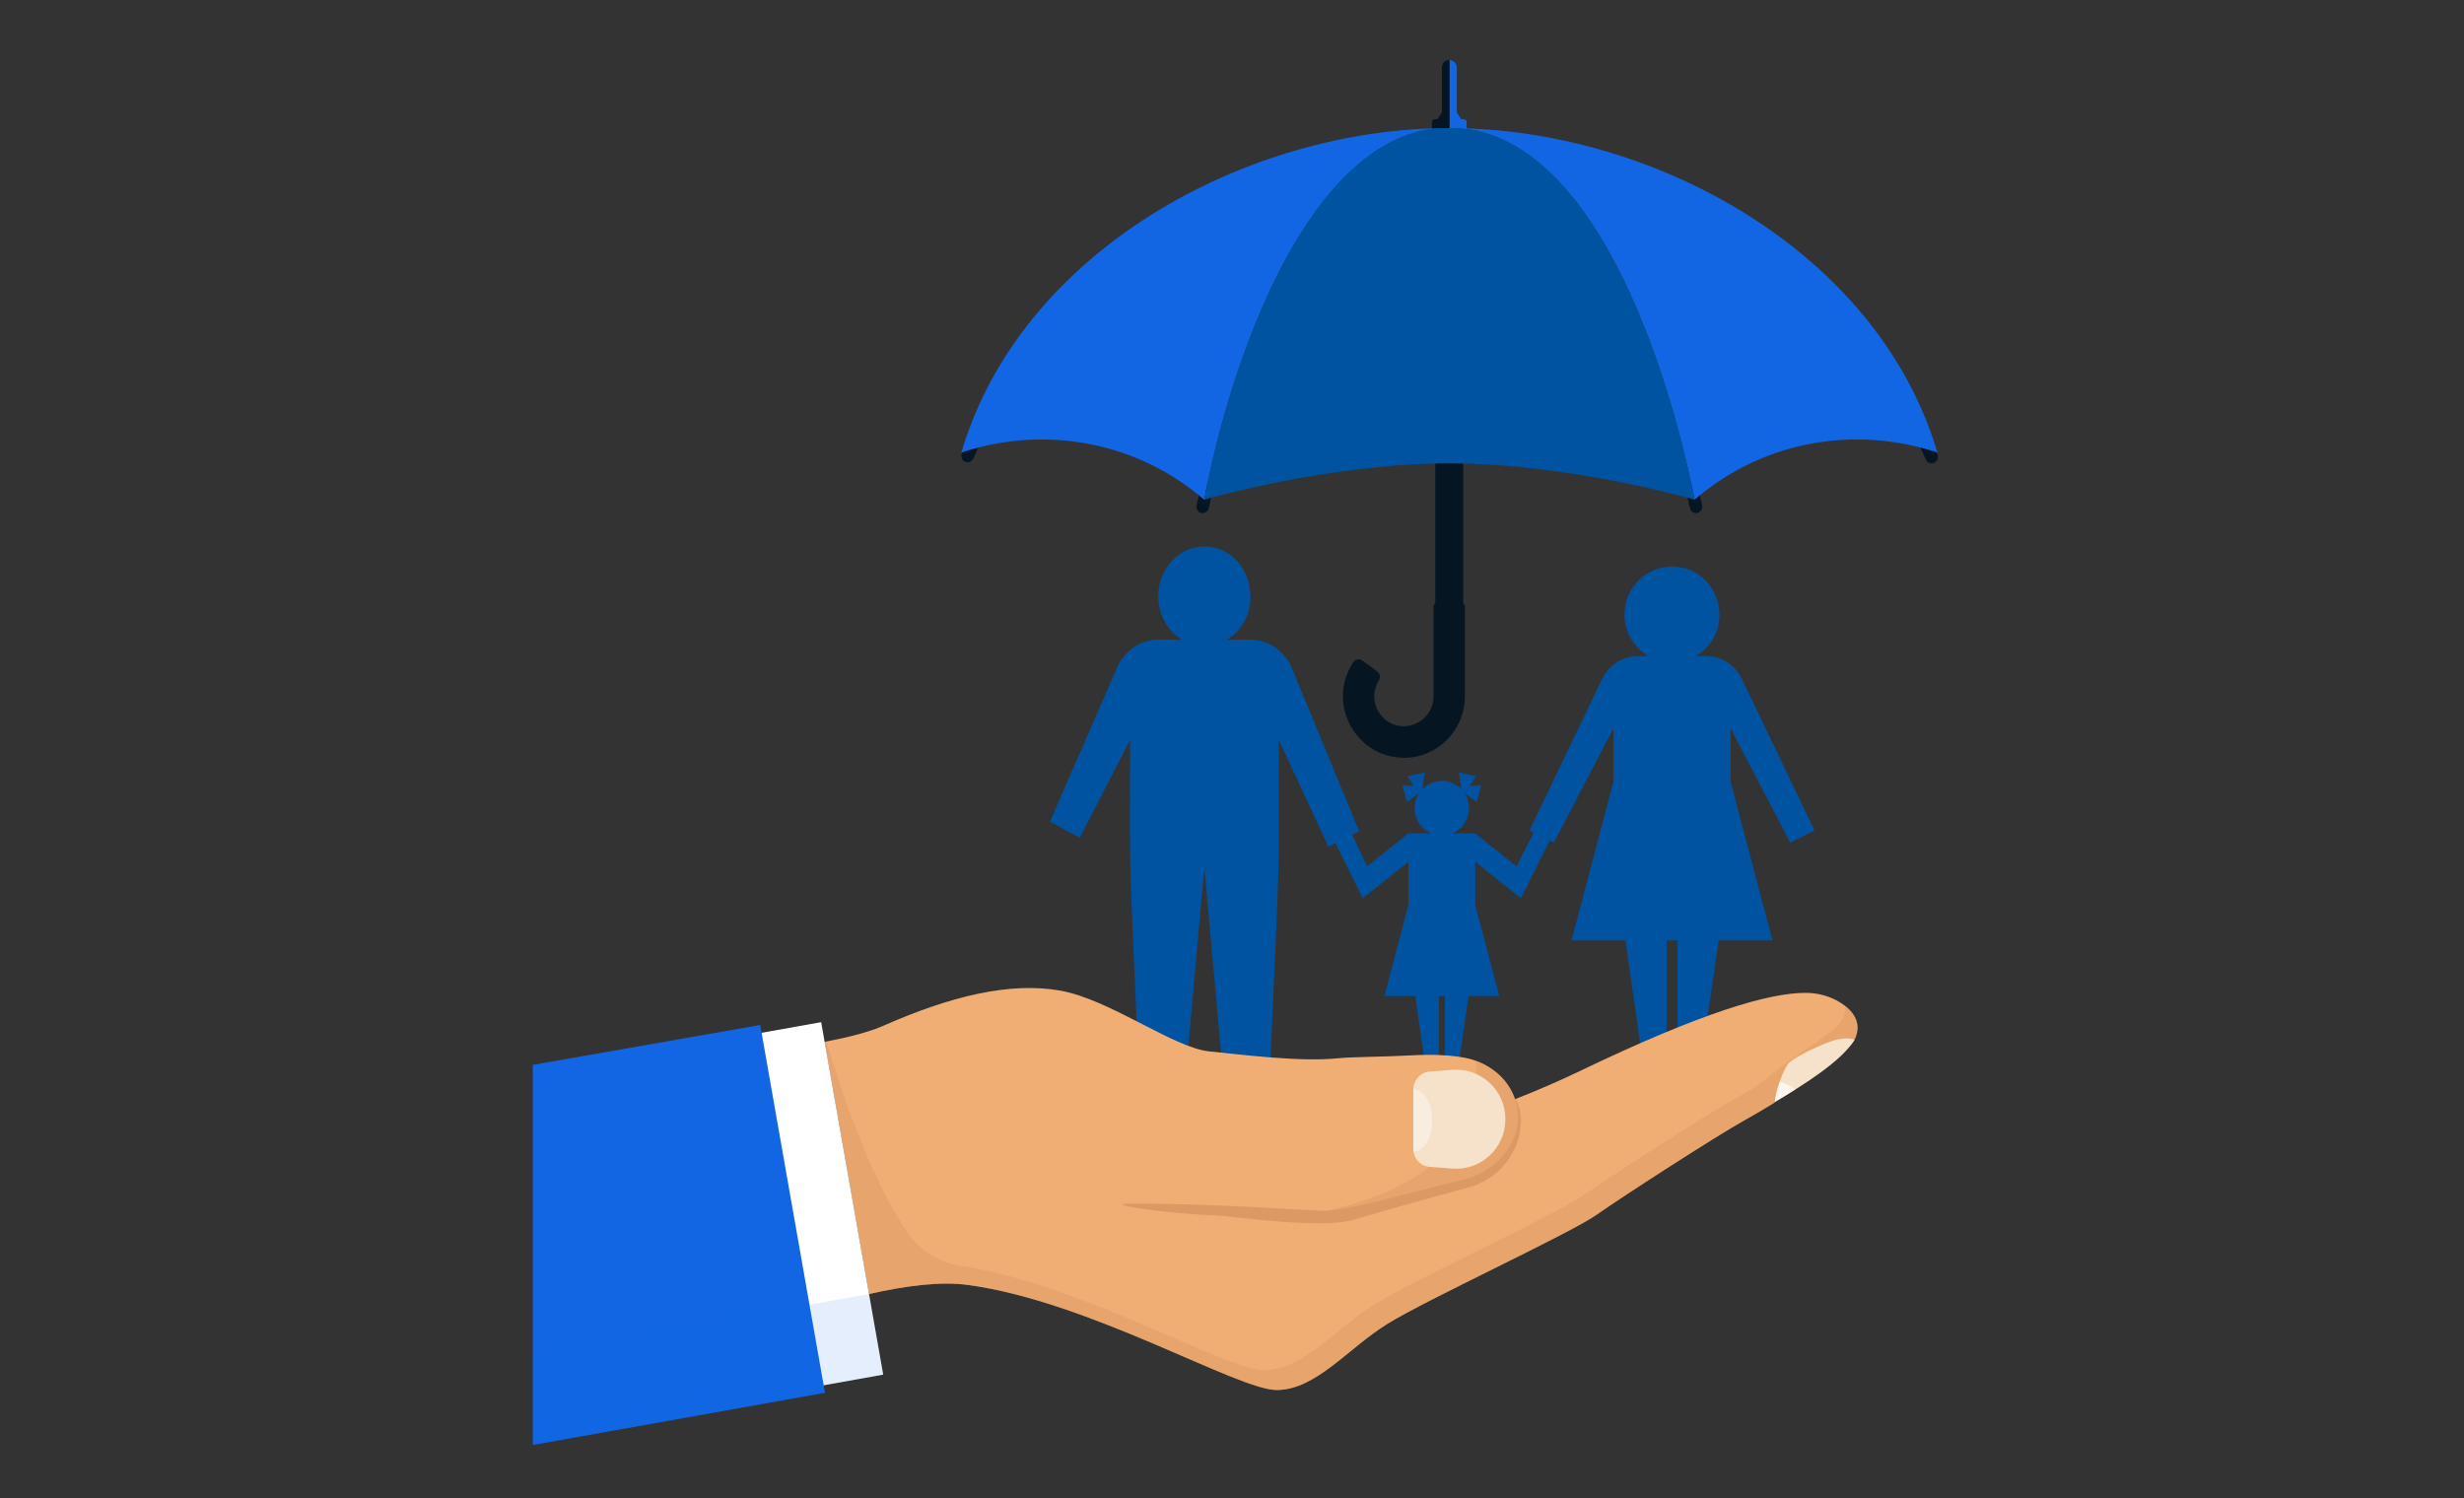 <svg width="370" height="225" viewBox="0 0 370 225" fill="none" xmlns="http://www.w3.org/2000/svg">
<rect x="0" y="0" width="370" height="225" fill="#333333" stroke="none"/>
<g clip-path="url(#clip0_41_13940)">
<path d="M215.568 91.196H219.715V62.431H215.568V91.196Z" fill="#051522"/>
<path d="M215.567 91.196H217.641V62.431H215.567V91.196Z" fill="#051522"/>
<path d="M210.645 113.791C203.553 113.662 199.164 105.613 203.182 99.498C203.345 99.249 203.597 99.067 203.892 99.031C204.404 98.965 204.435 99.089 206.817 100.853C207.231 101.16 207.337 101.738 207.059 102.178C205.97 103.902 206.155 106.218 207.668 107.747C210.469 110.578 215.268 108.56 215.268 104.493V90.991C215.268 90.8 215.418 90.649 215.608 90.649H219.626C219.816 90.649 219.966 90.8 219.966 90.991V104.587C219.966 109.693 215.802 113.902 210.65 113.8L210.645 113.791Z" fill="#051522"/>
<path d="M254.892 77.031C254.384 77.142 253.881 76.827 253.767 76.316C253.449 74.92 253.127 73.56 252.801 72.24C253.868 72.52 254.455 72.694 254.455 72.694C254.565 72.6 254.675 72.507 254.786 72.414C255.064 73.556 255.337 74.716 255.606 75.889C255.725 76.4 255.399 76.911 254.892 77.027V77.031Z" fill="#051522"/>
<path d="M180.827 72.698C180.827 72.698 181.413 72.525 182.481 72.245C182.15 73.565 181.828 74.925 181.515 76.32C181.4 76.827 180.897 77.147 180.39 77.036C179.883 76.92 179.561 76.409 179.676 75.898C179.94 74.72 180.214 73.56 180.496 72.422C180.606 72.516 180.717 72.609 180.827 72.702V72.698Z" fill="#051522"/>
<path d="M290.439 69.511C289.963 69.72 289.411 69.511 289.2 69.031C288.512 67.484 287.819 65.996 287.113 64.56C287.916 64.738 288.714 64.942 289.504 65.173C289.98 66.173 290.448 67.2 290.916 68.249C291.127 68.729 290.916 69.298 290.435 69.511H290.439Z" fill="#051522"/>
<path d="M145.768 65.173C146.557 64.942 147.351 64.738 148.158 64.56C147.484 65.942 146.817 67.373 146.156 68.862C145.944 69.338 145.388 69.551 144.916 69.342C144.436 69.129 144.224 68.564 144.436 68.08C144.877 67.089 145.322 66.12 145.768 65.173Z" fill="#051522"/>
<path d="M220.252 18.342V19.462H215.025V18.342C215.025 18.089 215.228 17.884 215.48 17.884H215.877L216.512 16.876V10.138C216.512 9.511 217.015 9 217.637 9C218.259 9 218.762 9.507 218.762 10.138V16.876L219.397 17.884H219.794C220.045 17.884 220.248 18.089 220.248 18.342H220.252Z" fill="#051522"/>
<path d="M220.252 18.342V19.462H217.676V9C218.28 9.018 218.765 9.52 218.765 10.133V16.871L219.4 17.88H219.797C220.049 17.88 220.252 18.084 220.252 18.338V18.342Z" fill="#1266E3"/>
<path d="M290.925 67.96C279.192 64.045 265.24 65.774 254.455 75.045L254.31 74.294C253.079 68.027 243.776 24.516 221.708 19.64C221.704 19.64 221.699 19.64 221.695 19.64C219.904 19.24 219.159 19.28 217.637 19.24C248.253 19.24 281.993 37.751 290.921 67.965L290.925 67.96Z" fill="#1266E3"/>
<path d="M217.641 19.235L215.78 19.284C195.974 21.275 184.678 54.875 180.924 74.551C180.884 74.746 180.831 75.044 180.831 75.044C170.073 65.795 156.081 64.044 144.361 67.96C153.263 37.755 187.038 19.235 217.646 19.235H217.641Z" fill="#1266E3"/>
<path d="M254.455 75.04C254.455 75.04 235.778 69.587 217.64 69.587C199.502 69.587 180.826 75.04 180.826 75.04C180.826 75.04 180.928 74.493 180.945 74.418C185.043 53.338 196.494 21.28 215.572 19.262C216.264 19.244 216.952 19.235 217.64 19.235C218.201 19.235 218.765 19.24 219.33 19.253C220.106 19.329 220.896 19.458 221.698 19.635C221.703 19.635 221.707 19.635 221.712 19.635C243.78 24.511 253.083 68.026 254.313 74.289L254.459 75.04H254.455Z" fill="#0053A1"/>
<path d="M259.862 109.351V117.351L266.166 141.236H258.067L255.279 160.716H251.892V141.236H250.26V160.716H246.872L244.08 141.236H235.981L242.289 117.351V109.351L233.317 126.551L232.691 126.236L228.381 134.894L221.535 129.414V135.925L225.139 149.582H220.512L218.92 160.72H216.979V149.582H216.048V160.72H214.107L212.515 149.582H207.883L211.487 135.925V129.414L204.641 134.894L200.53 126.622C200.217 126.778 199.873 126.951 199.48 127.151L192.021 111.125C192.021 135.147 192.282 124.098 190.711 160.716H183.587L180.853 130.2L178.122 160.716H170.994C169.424 124.027 169.688 134.565 169.688 111.125L162.146 125.814L157.664 123.391L167.778 100.169C168.947 97.645 171.343 96.053 173.954 96.053H177.421C175.335 94.765 173.923 92.338 173.923 89.556C173.923 85.307 177.2 81.889 181.179 82.085C188.034 82.422 190.314 92.334 184.284 96.053H187.751C190.363 96.053 192.754 97.645 193.927 100.169L204.09 124.818C203.428 125.151 203.402 125.165 203.04 125.347L205.285 130.111L211.478 125.156H214.901C212.546 124.142 211.699 121.231 213.093 119.111L211.275 120.431L210.578 117.889L212.312 118.04L211.377 116.565L213.94 116.005L213.587 118.502C215.188 116.854 217.826 116.854 219.422 118.502L219.07 116.005L221.632 116.565L220.697 118.04L222.431 117.889L221.734 120.431L219.921 119.111C221.31 121.24 220.455 124.151 218.112 125.156H221.535L227.728 130.111L230.304 125.022L229.674 124.707L240.626 101.862C241.645 99.818 243.718 98.525 245.99 98.525H247.538C245.386 97.285 243.934 94.951 243.934 92.276C243.934 88.191 247.313 84.898 251.411 85.089C258.464 85.418 260.828 94.942 254.609 98.525H256.153C258.424 98.525 260.502 99.818 261.521 101.862L272.469 124.707L268.826 126.547L259.858 109.347L259.862 109.351Z" fill="#0053A1"/>
<path d="M278.526 156.049C277.604 158.067 270.736 161.631 266.511 165.494C266.48 165.525 266.475 165.587 266.409 165.622C264.53 166.774 262.88 167.725 261.87 168.285C257.949 170.454 243.785 179.574 239.767 182.409C235.753 185.249 214.249 195.129 208.303 198.827C202.361 202.525 197.646 208.676 191.766 208.742C185.882 208.805 163.615 195.365 145.208 192.947C141.269 192.431 136.13 193.045 130.493 194.329L123.828 156.462C127.419 155.778 130.528 154.978 132.641 154.045C142.76 149.578 151.648 147.445 159.143 148.751C166.637 150.054 176.218 157.351 181.564 157.889C186.91 158.431 195.374 159.498 200.879 158.925C203.006 158.702 207.337 158.734 211.863 158.489C218.25 158.142 220.883 159.04 221.541 159.276C224.43 160.302 226.609 162.418 227.495 165.062C230.737 163.8 233.971 162.409 237.164 160.876C255.704 151.969 265.633 149.107 271.107 149.102C272.951 149.098 274.772 149.574 276.343 150.556C278.019 151.609 279.735 153.409 278.522 156.062L278.526 156.049Z" fill="#F0AE74"/>
<path opacity="0.45" d="M277.057 151.04C277.11 151.653 277 152.324 276.66 153.067C275.738 155.084 268.87 158.649 264.645 162.511C264.248 162.911 260.498 165.031 260.004 165.302C256.083 167.471 241.919 176.591 237.901 179.427C233.887 182.267 212.383 192.147 206.437 195.844C200.496 199.542 195.78 205.693 189.9 205.76C184.259 205.822 163.554 193.467 145.632 190.32C144.674 190.151 139.615 189.973 136.263 185.071C130.374 176.449 125.879 162.422 124.115 156.4C123.934 156.444 124.009 156.427 123.828 156.471L130.493 194.338C136.13 193.053 141.269 192.44 145.208 192.956C163.615 195.373 185.882 208.813 191.766 208.751C197.646 208.684 202.357 202.533 208.303 198.836C214.249 195.138 235.753 185.258 239.767 182.418C243.785 179.582 257.949 170.462 261.87 168.293C262.88 167.733 264.53 166.782 266.409 165.631C266.471 165.596 266.48 165.533 266.511 165.502C270.736 161.644 277.604 158.076 278.526 156.058C279.567 153.782 278.451 152.133 277.053 151.044L277.057 151.04Z" fill="#DC9964"/>
<path opacity="0.45" d="M220.649 176.876C220.649 176.876 213.786 178.6 209.754 179.654C204.434 181.04 200.61 181.787 198.965 181.832C198.965 181.832 224.121 177.769 221.549 159.267C224.438 160.294 226.617 162.409 227.504 165.054C227.504 165.054 227.504 165.054 227.508 165.054C227.535 165.129 227.848 166.454 227.861 166.552C228.479 171.027 225.365 175.289 220.654 176.876H220.649Z" fill="#DC9964"/>
<path d="M221.077 178.16C221.046 178.173 208.66 181.542 203.296 183.16C198.285 184.676 185.03 182.582 181.934 182.489C175.419 182.285 165.41 180.796 169.446 180.76C181.881 180.649 197.549 181.88 198.965 181.84C200.61 181.791 204.434 181.049 209.754 179.662C213.785 178.609 220.636 176.889 220.649 176.885C225.858 175.129 229.167 170.067 227.508 165.058C227.53 165.053 227.552 165.045 227.57 165.031C229.678 168.636 227.746 175.916 221.077 178.165V178.16Z" fill="#DC9964"/>
<path d="M268.459 159.809C269.231 158.76 274.339 156.387 276.015 156.085C276.813 155.938 277.819 155.822 278.463 156.178C276.571 159.311 270.956 162.845 266.514 165.494C266.743 163.449 267.815 160.685 268.463 159.809H268.459Z" fill="#F6E2CA"/>
<path opacity="0.7" d="M269.593 163.613C268.543 164.276 267.498 164.907 266.51 165.493C266.616 164.529 266.916 163.404 267.264 162.391C267.952 162.653 268.746 163.04 269.593 163.613Z" fill="white"/>
<path d="M212.229 172.56V163.591C212.229 162.191 213.296 161.031 214.681 160.925L218.117 160.662C222.4 160.338 226.053 163.747 226.053 168.076C226.053 172.4 222.4 175.814 218.117 175.489L214.681 175.227C213.296 175.12 212.229 173.96 212.229 172.56Z" fill="#F6E2CA"/>
<path opacity="0.39" d="M212.255 172.929C212.237 172.809 212.229 172.685 212.229 172.56V163.591C213.794 163.591 215.069 165.685 215.069 168.262C215.069 170.84 213.812 172.911 212.255 172.934V172.929Z" fill="white"/>
<path d="M132.628 206.431L122.121 208.311L113.568 155.24L123.308 153.502C129.02 185.956 126.907 173.951 132.624 206.431H132.628Z" fill="white"/>
<path d="M123.885 209.156L80 217V159.92L114.159 153.925C114.587 156.356 123.457 206.738 123.881 209.156H123.885Z" fill="#1266E3"/>
<path opacity="0.11" d="M123.682 208.031C123.784 208.609 123.854 208.996 123.881 209.16L80 217V203.422L130.497 194.325C131.062 197.529 131.754 201.458 132.628 206.427L123.682 208.027V208.031Z" fill="#1266E3"/>
</g>
<defs>
<clipPath id="clip0_41_13940">
<rect width="211" height="208" fill="white" transform="translate(80 9)"/>
</clipPath>
</defs>
</svg>
